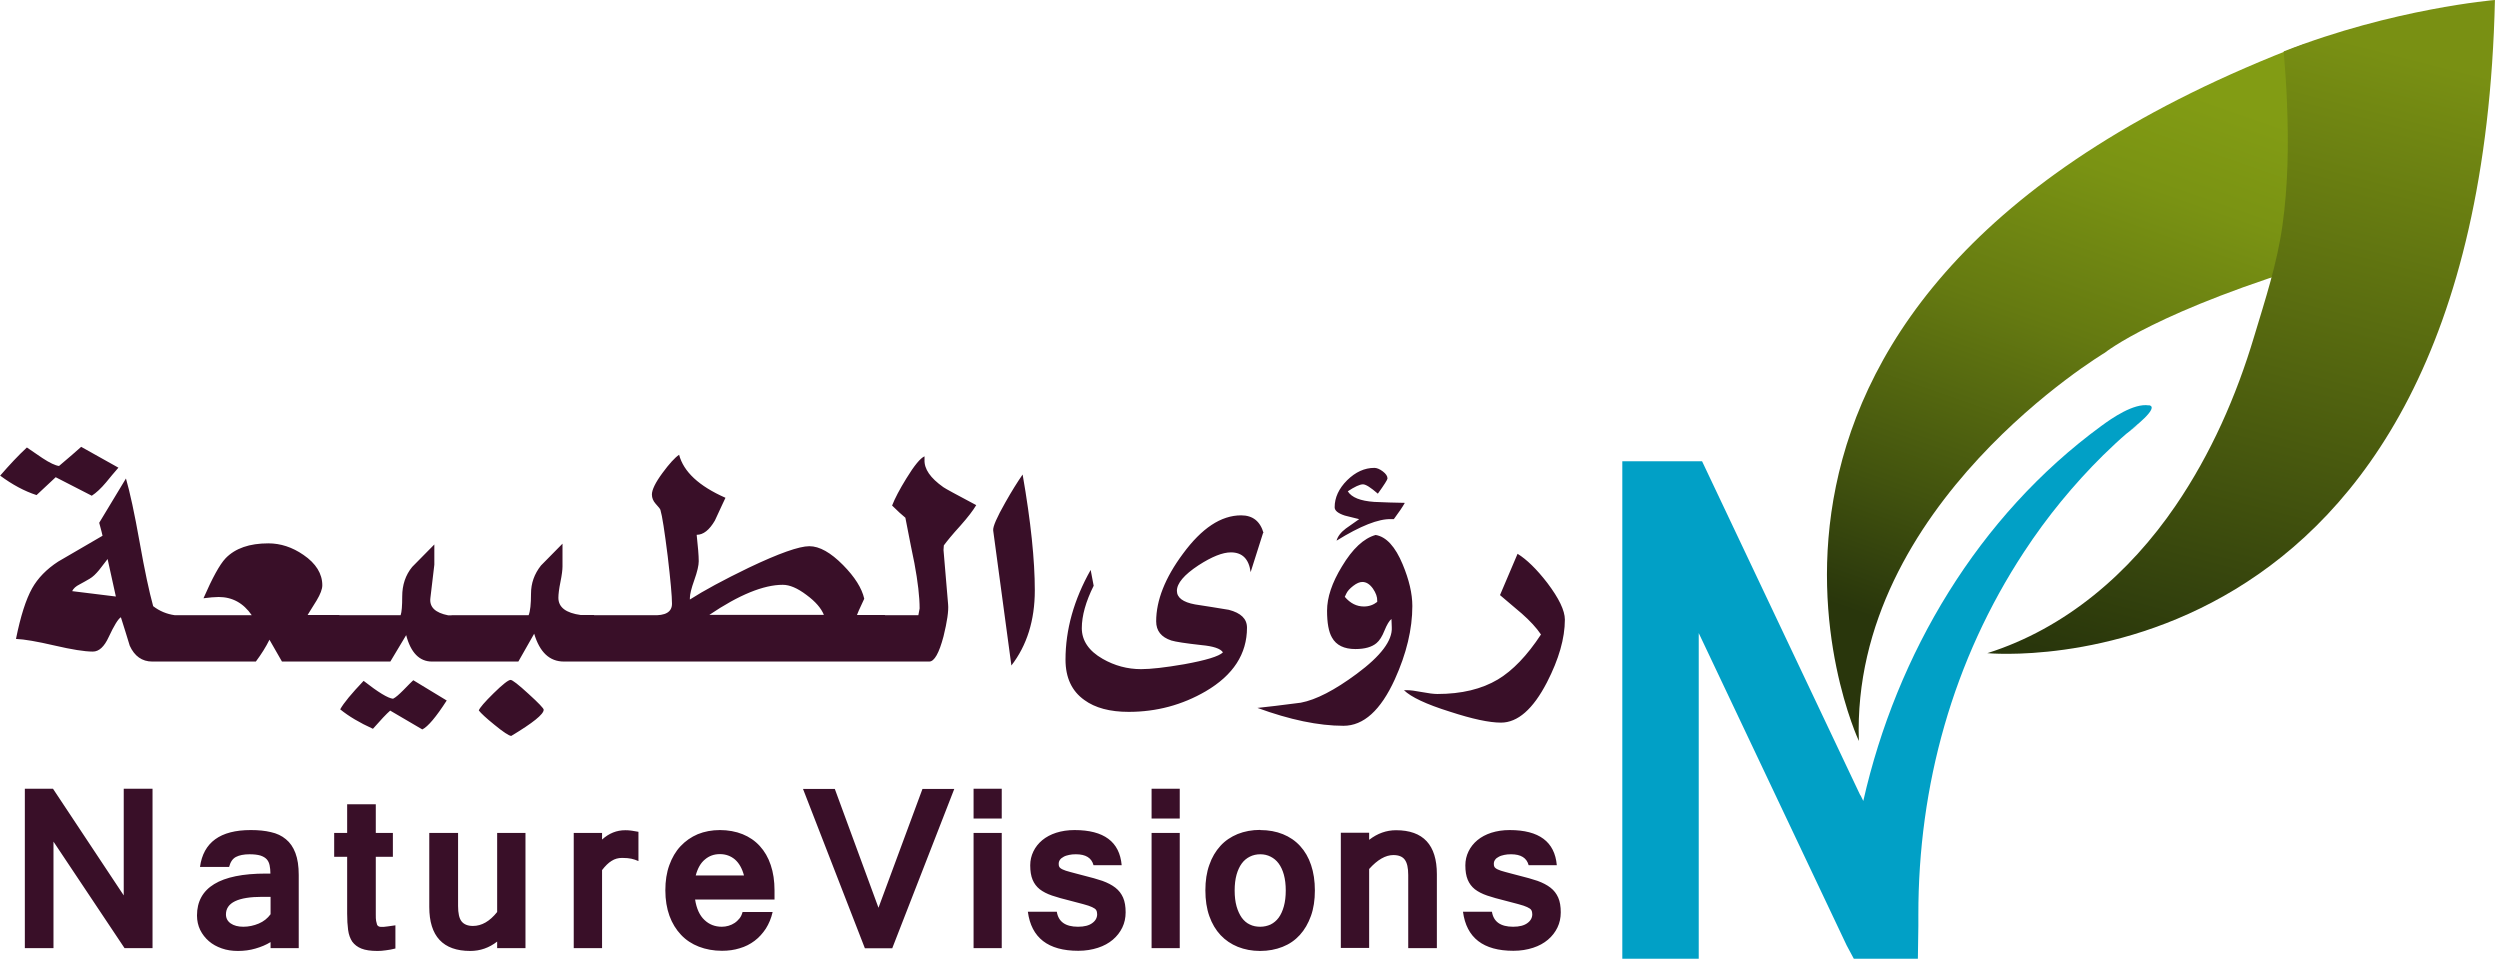 <svg width="158" height="61" viewBox="0 0 158 61" fill="none" xmlns="http://www.w3.org/2000/svg">
<g clip-path="url(#clip0_532_5101)">
<path fill-rule="evenodd" clip-rule="evenodd" d="M7.49 29.55L7.484 29.557L5.13 28.24C4.82 28.52 4.36 28.92 3.73 29.45C3.5 29.42 3.15 29.26 2.68 28.95C2.428 28.782 2.176 28.608 1.929 28.438L1.7 28.28C1.16 28.78 0.6 29.38 0.01 30.06C0.78 30.63 1.54 31.04 2.31 31.29L3.52 30.16L5.8 31.33C6.08 31.15 6.38 30.87 6.7 30.49C6.958 30.172 7.216 29.864 7.484 29.557L7.49 29.56V29.55ZM11.04 38.88H11.48H12.25H12.26H15.91C15.38 38.11 14.68 37.73 13.82 37.73C13.57 37.73 13.25 37.76 12.86 37.81C13.42 36.53 13.88 35.68 14.26 35.28C14.87 34.65 15.77 34.34 16.96 34.34C17.73 34.34 18.47 34.58 19.18 35.07C19.97 35.61 20.37 36.26 20.37 36.99C20.37 37.23 20.25 37.55 20.01 37.95C19.854 38.192 19.71 38.428 19.564 38.667L19.515 38.748L19.44 38.87H21.45V38.88H25.32C25.39 38.68 25.42 38.29 25.42 37.69C25.42 36.97 25.63 36.34 26.05 35.83C26.51 35.36 26.98 34.88 27.45 34.41V35.69L27.2 37.8C27.13 38.37 27.51 38.73 28.33 38.89H28.54V38.88H33.41C33.51 38.63 33.56 38.18 33.56 37.52C33.56 36.86 33.77 36.27 34.19 35.74C34.65 35.28 35.1 34.82 35.55 34.36V35.8C35.55 36.01 35.51 36.34 35.42 36.78C35.33 37.22 35.29 37.56 35.29 37.78C35.29 38.38 35.76 38.74 36.71 38.87H37.55L37.54 38.88H40.32H41.01H41.24C42.06 38.92 42.47 38.68 42.47 38.15C42.47 37.69 42.38 36.69 42.2 35.16C42 33.57 41.85 32.59 41.74 32.23C41.73 32.17 41.62 32.04 41.43 31.83C41.28 31.66 41.2 31.47 41.2 31.25C41.2 30.96 41.42 30.5 41.87 29.89C42.29 29.32 42.64 28.93 42.92 28.74C43.2 29.81 44.17 30.72 45.85 31.46C45.792 31.584 45.733 31.709 45.674 31.835L45.673 31.835L45.673 31.836L45.673 31.837L45.672 31.838C45.508 32.186 45.341 32.541 45.18 32.9C44.83 33.5 44.45 33.8 44.03 33.8C44.11 34.54 44.16 35.1 44.16 35.47C44.16 35.73 44.07 36.13 43.88 36.66C43.69 37.19 43.6 37.57 43.6 37.79V37.89C44.49 37.32 45.73 36.65 47.32 35.88C49.23 34.97 50.51 34.52 51.15 34.52C51.79 34.52 52.5 34.92 53.28 35.71C54.02 36.46 54.47 37.17 54.62 37.84C54.31 38.5 54.16 38.84 54.16 38.87H55.94L55.92 38.88H58.04C58.082 38.675 58.105 38.545 58.114 38.49L58.118 38.47C58.119 38.461 58.12 38.458 58.12 38.46C58.12 37.72 58.01 36.77 57.79 35.59C57.637 34.863 57.495 34.136 57.352 33.399L57.352 33.399L57.352 33.399L57.352 33.399L57.352 33.398L57.352 33.398C57.308 33.173 57.264 32.947 57.22 32.72C57.01 32.55 56.73 32.3 56.38 31.95C56.56 31.49 56.86 30.92 57.28 30.24C57.78 29.42 58.17 28.95 58.43 28.84V29.05C58.4 29.64 58.8 30.21 59.62 30.79C59.76 30.89 60.45 31.26 61.69 31.92H61.7C61.5 32.26 61.17 32.69 60.7 33.22C60.18 33.79 59.84 34.21 59.65 34.47L59.63 34.76L59.92 38.19C59.96 38.61 59.86 39.28 59.63 40.22C59.35 41.28 59.05 41.81 58.73 41.81H55.92H55.17H41.01H40.32H37.54H36.83H35.64C34.73 41.81 34.11 41.22 33.76 40.05L32.76 41.81H29.46V41.82L29.45 41.81H28.54H27.3C26.51 41.81 25.96 41.25 25.67 40.14L24.67 41.81H21.46H20.51H17.82L17.03 40.43C16.81 40.88 16.52 41.34 16.17 41.81H12.26H11.48H9.62C8.98 41.81 8.5 41.47 8.2 40.81C8.02 40.21 7.83 39.61 7.64 39.01C7.47 39.11 7.21 39.53 6.87 40.26C6.59 40.87 6.26 41.18 5.87 41.18C5.34 41.18 4.54 41.05 3.46 40.8C2.34 40.54 1.53 40.4 1.01 40.38C1.3 38.94 1.64 37.88 2.03 37.18C2.39 36.54 2.94 35.97 3.68 35.49C4.145 35.22 4.613 34.947 5.08 34.675C5.548 34.403 6.015 34.13 6.48 33.86C6.47 33.79 6.4 33.52 6.27 33.04L7.96 30.24C8.21 31.1 8.5 32.44 8.82 34.24C9.14 36.05 9.43 37.4 9.68 38.31C10.08 38.62 10.54 38.81 11.04 38.88ZM7.32 37.69L6.8 35.33C6.741 35.406 6.681 35.485 6.62 35.565C6.504 35.716 6.384 35.873 6.26 36.03C6.06 36.27 5.87 36.46 5.66 36.58C5.46 36.7 5.24 36.82 5.02 36.94L5.02 36.94C4.8 37.05 4.64 37.19 4.56 37.36L7.32 37.7V37.69ZM9.64 59.92H7.87L3.38 53.19V59.92H1.57V49.85H3.35L7.82 56.59V49.85H9.64V59.92ZM15.86 52.46C16.33 52.46 16.75 52.5 17.12 52.59C17.49 52.67 17.81 52.82 18.07 53.04C18.33 53.25 18.53 53.54 18.67 53.91C18.81 54.28 18.88 54.74 18.88 55.3V59.92H17.1V59.54C16.81 59.72 16.49 59.85 16.14 59.95C15.8 60.05 15.43 60.1 15.04 60.1C14.67 60.1 14.33 60.05 14.02 59.94C13.7 59.83 13.43 59.68 13.2 59.48C12.97 59.28 12.79 59.05 12.65 58.77C12.52 58.5 12.45 58.19 12.45 57.86C12.45 56.1 13.9 55.21 16.8 55.21H17.09C17.09 55.01 17.07 54.84 17.04 54.69C17.01 54.54 16.95 54.41 16.86 54.31C16.77 54.21 16.64 54.13 16.46 54.07C16.29 54.02 16.06 53.99 15.77 53.99C15.41 53.99 15.12 54.05 14.91 54.16C14.7 54.27 14.56 54.48 14.48 54.79H12.64C12.85 53.24 13.92 52.46 15.84 52.46H15.86ZM17.1 56.68H16.57C15.05 56.68 14.28 57.05 14.28 57.79C14.28 58.03 14.38 58.22 14.58 58.36C14.78 58.5 15.05 58.57 15.38 58.57C15.71 58.57 16.04 58.5 16.35 58.37C16.66 58.24 16.91 58.04 17.1 57.78V56.68ZM24.38 60.06C24.57 60.04 24.78 60 25.01 59.94H24.99V58.48C24.851 58.503 24.718 58.52 24.596 58.536L24.49 58.55C24.33 58.58 24.2 58.58 24.09 58.58C24.03 58.58 23.98 58.57 23.94 58.55C23.89 58.53 23.86 58.5 23.83 58.44C23.81 58.38 23.79 58.3 23.77 58.2C23.75 58.1 23.75 57.97 23.75 57.8V54.15H24.83V52.64H23.75V50.83H21.94V52.64H21.12V54.15H21.94V57.74C21.94 58.13 21.96 58.47 22 58.77C22.04 59.07 22.13 59.31 22.26 59.51C22.4 59.7 22.59 59.85 22.84 59.95C23.09 60.05 23.43 60.1 23.85 60.1C24.01 60.1 24.19 60.09 24.38 60.06ZM29.72 60.1C30.346 60.1 30.913 59.903 31.42 59.508V59.92H33.21V52.64H31.42V57.64C30.95 58.23 30.44 58.52 29.89 58.52C29.56 58.52 29.32 58.42 29.17 58.23C29.02 58.04 28.95 57.71 28.95 57.26V52.64H27.13V57.32C27.13 59.17 28 60.1 29.72 60.1ZM39.9 54.27C40.04 54.3 40.19 54.35 40.35 54.42V52.57C40.208 52.54 40.076 52.521 39.965 52.505L39.965 52.505C39.928 52.5 39.892 52.495 39.86 52.49C39.72 52.47 39.61 52.47 39.51 52.47C38.98 52.47 38.49 52.66 38.05 53.06V52.64H36.26V59.92H38.05V54.99C38.25 54.73 38.45 54.53 38.65 54.41C38.85 54.28 39.07 54.22 39.32 54.22C39.57 54.22 39.76 54.24 39.9 54.27ZM48.83 57.64C48.74 58.04 48.59 58.39 48.4 58.69C48.2 58.99 47.97 59.25 47.69 59.46C47.41 59.67 47.1 59.83 46.75 59.93C46.4 60.04 46.03 60.09 45.63 60.09C45.1 60.09 44.61 60 44.17 59.83C43.73 59.66 43.35 59.41 43.04 59.08C42.73 58.75 42.48 58.35 42.31 57.88C42.14 57.41 42.05 56.87 42.05 56.27C42.05 55.67 42.13 55.15 42.3 54.68C42.47 54.21 42.7 53.81 43.01 53.48C43.32 53.15 43.68 52.9 44.1 52.72C44.52 52.55 44.99 52.46 45.5 52.46C46.01 52.46 46.51 52.55 46.93 52.72C47.35 52.89 47.72 53.14 48.02 53.47C48.32 53.8 48.55 54.19 48.71 54.67C48.87 55.14 48.95 55.68 48.95 56.28V56.85H43.93C44.02 57.43 44.22 57.86 44.52 58.14C44.82 58.43 45.19 58.57 45.62 58.57C45.76 58.57 45.9 58.55 46.04 58.51C46.18 58.47 46.31 58.41 46.43 58.33C46.55 58.25 46.65 58.15 46.74 58.04C46.83 57.93 46.89 57.79 46.93 57.64H48.81H48.83ZM47.02 55.33C46.9 54.88 46.71 54.55 46.45 54.32C46.19 54.1 45.87 53.98 45.5 53.98C45.13 53.98 44.82 54.09 44.55 54.32C44.28 54.54 44.09 54.88 43.97 55.33H47.01H47.02ZM56.39 59.93L60.31 49.86H58.3L55.52 57.37L52.76 49.86H50.75L54.66 59.93H56.39ZM63.31 51.73H61.53V49.85H63.31V51.73ZM63.31 59.92H61.53V52.64H63.31V59.92ZM68 53.99C68.62 53.99 68.99 54.22 69.11 54.68H70.89C70.76 53.2 69.77 52.46 67.91 52.46C67.48 52.46 67.1 52.52 66.75 52.63C66.41 52.74 66.11 52.9 65.87 53.1C65.63 53.3 65.44 53.54 65.31 53.81C65.18 54.08 65.11 54.37 65.11 54.69C65.11 55.06 65.16 55.36 65.26 55.6C65.36 55.84 65.51 56.04 65.71 56.2C65.92 56.36 66.17 56.49 66.49 56.6C66.81 56.71 67.18 56.81 67.62 56.92C67.948 57.002 68.218 57.076 68.429 57.133L68.43 57.134L68.49 57.15C68.72 57.21 68.89 57.27 69.02 57.33C69.15 57.39 69.24 57.45 69.28 57.52C69.32 57.59 69.34 57.68 69.34 57.78C69.34 58 69.24 58.19 69.03 58.34C68.83 58.49 68.53 58.57 68.13 58.57C67.33 58.57 66.89 58.25 66.79 57.62H64.96C65.18 59.27 66.24 60.09 68.15 60.09C68.61 60.09 69.02 60.02 69.39 59.9C69.76 59.78 70.07 59.61 70.33 59.39C70.59 59.17 70.79 58.91 70.93 58.62C71.07 58.33 71.14 58.01 71.14 57.66C71.14 57.29 71.09 56.98 70.98 56.73C70.87 56.48 70.71 56.27 70.49 56.1C70.27 55.93 70 55.79 69.67 55.67C69.34 55.56 68.96 55.45 68.51 55.34C68.338 55.293 68.183 55.253 68.045 55.218L68.045 55.218C67.887 55.177 67.752 55.142 67.64 55.11C67.43 55.06 67.27 55 67.16 54.95C67.05 54.9 66.98 54.84 66.95 54.79C66.92 54.74 66.91 54.68 66.91 54.6C66.91 54.5 66.93 54.42 66.99 54.34C67.04 54.26 67.12 54.21 67.22 54.15C67.32 54.09 67.44 54.06 67.57 54.03C67.7 54 67.84 53.99 68 53.99ZM74.56 51.73H72.78V49.85H74.56V51.73ZM74.56 59.92H72.78V52.64H74.56V59.92ZM81.08 52.72C80.66 52.55 80.18 52.46 79.65 52.46L79.64 52.45C79.12 52.45 78.65 52.54 78.22 52.71C77.79 52.89 77.43 53.13 77.13 53.46C76.83 53.79 76.59 54.19 76.43 54.66C76.26 55.13 76.18 55.66 76.18 56.27C76.18 56.88 76.26 57.42 76.43 57.9C76.6 58.38 76.84 58.78 77.14 59.1C77.44 59.42 77.81 59.67 78.23 59.84C78.66 60.01 79.12 60.1 79.64 60.1C80.16 60.1 80.63 60.01 81.06 59.84C81.49 59.67 81.85 59.42 82.15 59.09C82.45 58.76 82.68 58.36 82.85 57.89C83.02 57.42 83.1 56.88 83.1 56.28C83.1 55.68 83.02 55.14 82.86 54.67C82.7 54.19 82.47 53.8 82.17 53.47C81.87 53.14 81.5 52.89 81.08 52.72ZM80.3 58.43C80.1 58.52 79.88 58.57 79.65 58.57C79.41 58.57 79.19 58.53 78.99 58.43C78.79 58.34 78.62 58.19 78.48 58C78.34 57.8 78.23 57.56 78.15 57.28C78.07 56.99 78.03 56.66 78.03 56.28C78.03 55.9 78.07 55.57 78.15 55.28C78.23 55 78.34 54.76 78.48 54.57C78.62 54.38 78.79 54.24 78.99 54.14C79.19 54.04 79.41 53.99 79.65 53.99C79.89 53.99 80.1 54.04 80.3 54.14C80.5 54.24 80.67 54.38 80.81 54.57C80.95 54.76 81.06 54.99 81.14 55.28C81.22 55.57 81.26 55.9 81.26 56.28C81.26 56.66 81.22 56.99 81.14 57.28C81.06 57.57 80.95 57.81 80.81 58C80.67 58.19 80.5 58.33 80.3 58.43ZM86.54 53.07C87.06 52.67 87.62 52.47 88.23 52.47C89.95 52.47 90.81 53.4 90.81 55.25V59.92H89V55.3C89 54.85 88.93 54.53 88.78 54.33C88.64 54.14 88.4 54.04 88.06 54.04C87.57 54.04 87.06 54.33 86.53 54.92V59.91H84.74V52.63H86.53V53.06L86.54 53.07ZM95.5 53.99C96.12 53.99 96.49 54.22 96.61 54.68H98.39C98.26 53.2 97.27 52.46 95.41 52.46C94.98 52.46 94.6 52.52 94.25 52.63C93.91 52.74 93.61 52.9 93.37 53.1C93.13 53.3 92.94 53.54 92.81 53.81C92.68 54.08 92.61 54.37 92.61 54.69C92.61 55.06 92.66 55.36 92.76 55.6C92.86 55.84 93.01 56.04 93.21 56.2C93.42 56.36 93.67 56.49 93.99 56.6C94.31 56.71 94.68 56.81 95.12 56.92C95.448 57.002 95.718 57.076 95.929 57.133L95.93 57.134L95.99 57.15C96.22 57.21 96.39 57.27 96.52 57.33C96.65 57.39 96.74 57.45 96.78 57.52C96.82 57.59 96.84 57.68 96.84 57.78C96.84 58 96.74 58.19 96.53 58.34C96.33 58.49 96.03 58.57 95.63 58.57C94.83 58.57 94.39 58.25 94.29 57.62H92.46C92.68 59.27 93.74 60.09 95.65 60.09C96.11 60.09 96.52 60.02 96.89 59.9C97.26 59.78 97.57 59.61 97.83 59.39C98.09 59.17 98.29 58.91 98.43 58.62C98.57 58.33 98.64 58.01 98.64 57.66C98.64 57.29 98.59 56.98 98.48 56.73C98.37 56.48 98.21 56.27 97.99 56.1C97.77 55.93 97.5 55.79 97.17 55.67C96.84 55.56 96.46 55.45 96.01 55.34C95.838 55.293 95.683 55.253 95.545 55.218L95.545 55.218C95.387 55.177 95.252 55.142 95.14 55.11C94.93 55.06 94.77 55 94.66 54.95C94.55 54.9 94.48 54.84 94.45 54.79C94.42 54.74 94.41 54.68 94.41 54.6C94.41 54.5 94.43 54.42 94.49 54.34C94.54 54.26 94.62 54.2 94.72 54.15C94.82 54.09 94.94 54.06 95.07 54.03C95.2 54 95.34 53.99 95.5 53.99ZM28.24 44.26C27.56 45.32 27.04 45.93 26.69 46.1L24.66 44.91C24.42 45.12 24.06 45.5 23.57 46.06C22.73 45.68 22.04 45.27 21.5 44.83C21.72 44.43 22.22 43.83 22.98 43.03C23.9 43.75 24.52 44.13 24.84 44.16C25.01 44.08 25.22 43.89 25.49 43.62C25.81 43.29 26.02 43.08 26.12 42.99L28.23 44.27L28.24 44.26ZM32.31 46.51C33.68 45.69 34.36 45.14 34.36 44.86V44.85C34.36 44.77 34.04 44.43 33.4 43.85C32.76 43.26 32.38 42.97 32.27 42.97C32.13 42.97 31.77 43.25 31.2 43.81C30.63 44.37 30.32 44.73 30.26 44.9C30.4 45.08 30.72 45.38 31.24 45.8C31.8 46.26 32.16 46.5 32.31 46.51ZM50.97 37.6C51.54 38.02 51.9 38.44 52.07 38.86H44.83C46.71 37.59 48.26 36.96 49.47 36.96C49.91 36.96 50.4 37.17 50.97 37.6ZM63.92 42.06C64.9 40.79 65.4 39.21 65.4 37.31C65.4 35.41 65.15 32.97 64.63 29.99C64.31 30.45 63.94 31.04 63.54 31.75C63 32.7 62.74 33.29 62.77 33.53L63.92 42.06ZM79.83 33.67L79.04 36.16C78.93 35.32 78.51 34.91 77.79 34.91C77.27 34.91 76.59 35.18 75.74 35.73C74.83 36.33 74.38 36.87 74.38 37.34C74.38 37.77 74.76 38.06 75.53 38.2L75.53 38.2C76.24 38.31 76.95 38.42 77.66 38.54C78.43 38.74 78.81 39.11 78.81 39.67C78.81 41.33 77.94 42.67 76.2 43.69C74.72 44.55 73.1 44.99 71.33 44.99C70.15 44.99 69.21 44.74 68.53 44.24C67.74 43.68 67.34 42.83 67.34 41.69C67.34 39.79 67.87 37.9 68.93 36.02L69.12 37.02C68.62 38.02 68.37 38.92 68.37 39.7C68.37 40.48 68.81 41.14 69.69 41.64C70.44 42.07 71.25 42.29 72.12 42.29C72.72 42.29 73.63 42.19 74.84 41.98C76.22 41.73 77.04 41.48 77.29 41.23C77.14 40.99 76.68 40.84 75.93 40.77C74.93 40.66 74.29 40.56 74.03 40.48C73.39 40.27 73.07 39.87 73.07 39.27C73.07 37.95 73.63 36.52 74.76 35C75.95 33.38 77.17 32.57 78.44 32.57C79.18 32.57 79.65 32.95 79.86 33.7L79.83 33.67ZM88.09 32.81C88.41 32.38 88.64 32.04 88.78 31.79L88.77 31.78C88.13 31.77 87.49 31.75 86.85 31.72C85.98 31.66 85.42 31.44 85.18 31.05C85.62 30.76 85.94 30.61 86.14 30.61C86.32 30.61 86.63 30.81 87.08 31.2C87.49 30.63 87.69 30.31 87.69 30.24C87.69 30.09 87.59 29.94 87.39 29.79C87.19 29.64 87.01 29.57 86.86 29.57C86.24 29.57 85.67 29.83 85.14 30.35C84.61 30.88 84.35 31.45 84.35 32.06C84.35 32.27 84.56 32.44 84.98 32.58L85.138 32.621L85.138 32.621C85.393 32.687 85.643 32.752 85.9 32.81C85.76 32.91 85.62 33.008 85.48 33.105L85.48 33.105C85.34 33.203 85.2 33.3 85.06 33.4C84.73 33.65 84.54 33.91 84.47 34.17C85.97 33.24 87.13 32.78 87.92 32.81H88.09ZM89.26 38.3C89.26 39.76 88.89 41.31 88.15 42.94C87.26 44.89 86.18 45.87 84.91 45.87C83.33 45.87 81.52 45.49 79.47 44.74C80.07 44.68 80.98 44.57 82.21 44.41C83.17 44.23 84.35 43.62 85.74 42.59C87.27 41.46 88.01 40.48 87.96 39.64L87.94 39.12C87.8 39.23 87.65 39.48 87.5 39.85C87.35 40.23 87.18 40.49 87 40.64C86.71 40.89 86.26 41.02 85.66 41.02C84.95 41.02 84.45 40.78 84.18 40.29C83.97 39.93 83.87 39.36 83.87 38.6C83.87 37.76 84.18 36.83 84.81 35.8C85.48 34.68 86.19 34.02 86.94 33.81C87.61 33.92 88.18 34.54 88.65 35.67C89.05 36.63 89.26 37.51 89.26 38.3ZM86.77 37.2C86.57 36.92 86.35 36.78 86.1 36.78C85.93 36.78 85.74 36.86 85.52 37.03C85.3 37.2 85.16 37.36 85.09 37.51C85.076 37.538 85.062 37.568 85.047 37.6C85.03 37.637 85.011 37.677 84.99 37.72C85.34 38.13 85.74 38.33 86.2 38.33C86.52 38.33 86.8 38.23 87.04 38.04V37.98V37.97C87.05 37.73 86.96 37.48 86.77 37.2ZM97.77 43.12C98.519 41.662 98.899 40.344 98.9 39.155C98.9 39.157 98.9 39.158 98.9 39.16V39.15C98.9 39.152 98.9 39.153 98.9 39.155C98.898 38.586 98.528 37.817 97.79 36.84C97.11 35.96 96.48 35.35 95.91 35L94.8 37.61L96.18 38.78C96.69 39.23 97.1 39.67 97.39 40.1C96.51 41.44 95.6 42.38 94.67 42.94C93.65 43.55 92.37 43.86 90.84 43.86C90.62 43.86 90.29 43.82 89.87 43.74C89.45 43.66 89.14 43.62 88.94 43.62H88.73C89.17 44.05 90.13 44.51 91.64 44.98C93.05 45.44 94.12 45.67 94.86 45.67C95.92 45.67 96.89 44.82 97.77 43.12Z" fill="#390F28"/>
<path d="M135.8 25.62C134.86 25.47 133.48 26.42 132.79 26.93C125.04 32.61 119.87 41.3 117.76 50.62L117.58 50.25V50.28L107.57 29.15H102.53V60.59H107.36V40.01L116.71 59.75L117.16 60.59H121.21C121.22 60 121.23 58.99 121.24 58.52C121.24 58.31 121.24 58.13 121.24 58.01V57.83C121.23 49.65 123.42 41.73 127.92 34.88C129.36 32.68 131.04 30.63 132.91 28.78C133.45 28.25 133.99 27.75 134.39 27.41C134.63 27.21 135.68 26.42 134.61 27.21C134.7 27.14 136.56 25.73 135.81 25.61L135.8 25.62Z" fill="#01A0C6"/>
<path d="M147.04 16.44C136.32 19.61 133.03 22.29 133.03 22.29C133.03 22.29 116.97 31.88 117.48 46.83C117.48 46.83 104.24 18.55 145.62 2.78C145.62 2.78 147.27 8.98 147.04 16.44Z" fill="url(#paint0_linear_532_5101)"/>
<path d="M157.68 0C156.68 44.28 125.6 41.28 125.6 41.28C130.56 39.71 134.59 36.22 137.49 31.97C139.73 28.69 141.34 25.03 142.47 21.24C143.16 18.95 143.92 16.63 144.25 14.25C144.61 11.7 144.64 9.11 144.54 6.54C144.5 5.44 144.42 4.34 144.33 3.25C151.28 0.53 157.68 0 157.68 0Z" fill="url(#paint1_linear_532_5101)"/>
</g>
<defs>
<linearGradient id="paint0_linear_532_5101" x1="125.17" y1="41.44" x2="137.72" y2="5.51" gradientUnits="userSpaceOnUse">
<stop stop-color="#29360C"/>
<stop offset="0.22" stop-color="#42530E"/>
<stop offset="0.56" stop-color="#657A11"/>
<stop offset="0.83" stop-color="#7A9313"/>
<stop offset="1" stop-color="#829C14"/>
</linearGradient>
<linearGradient id="paint1_linear_532_5101" x1="136.94" y1="43.05" x2="147.35" y2="2.25" gradientUnits="userSpaceOnUse">
<stop stop-color="#29360C"/>
<stop offset="0.39" stop-color="#495A0E"/>
<stop offset="1" stop-color="#799013"/>
</linearGradient>
<clipPath id="clip0_532_5101">
<rect width="157.68" height="60.59" fill="white"/>
</clipPath>
</defs>
</svg>
